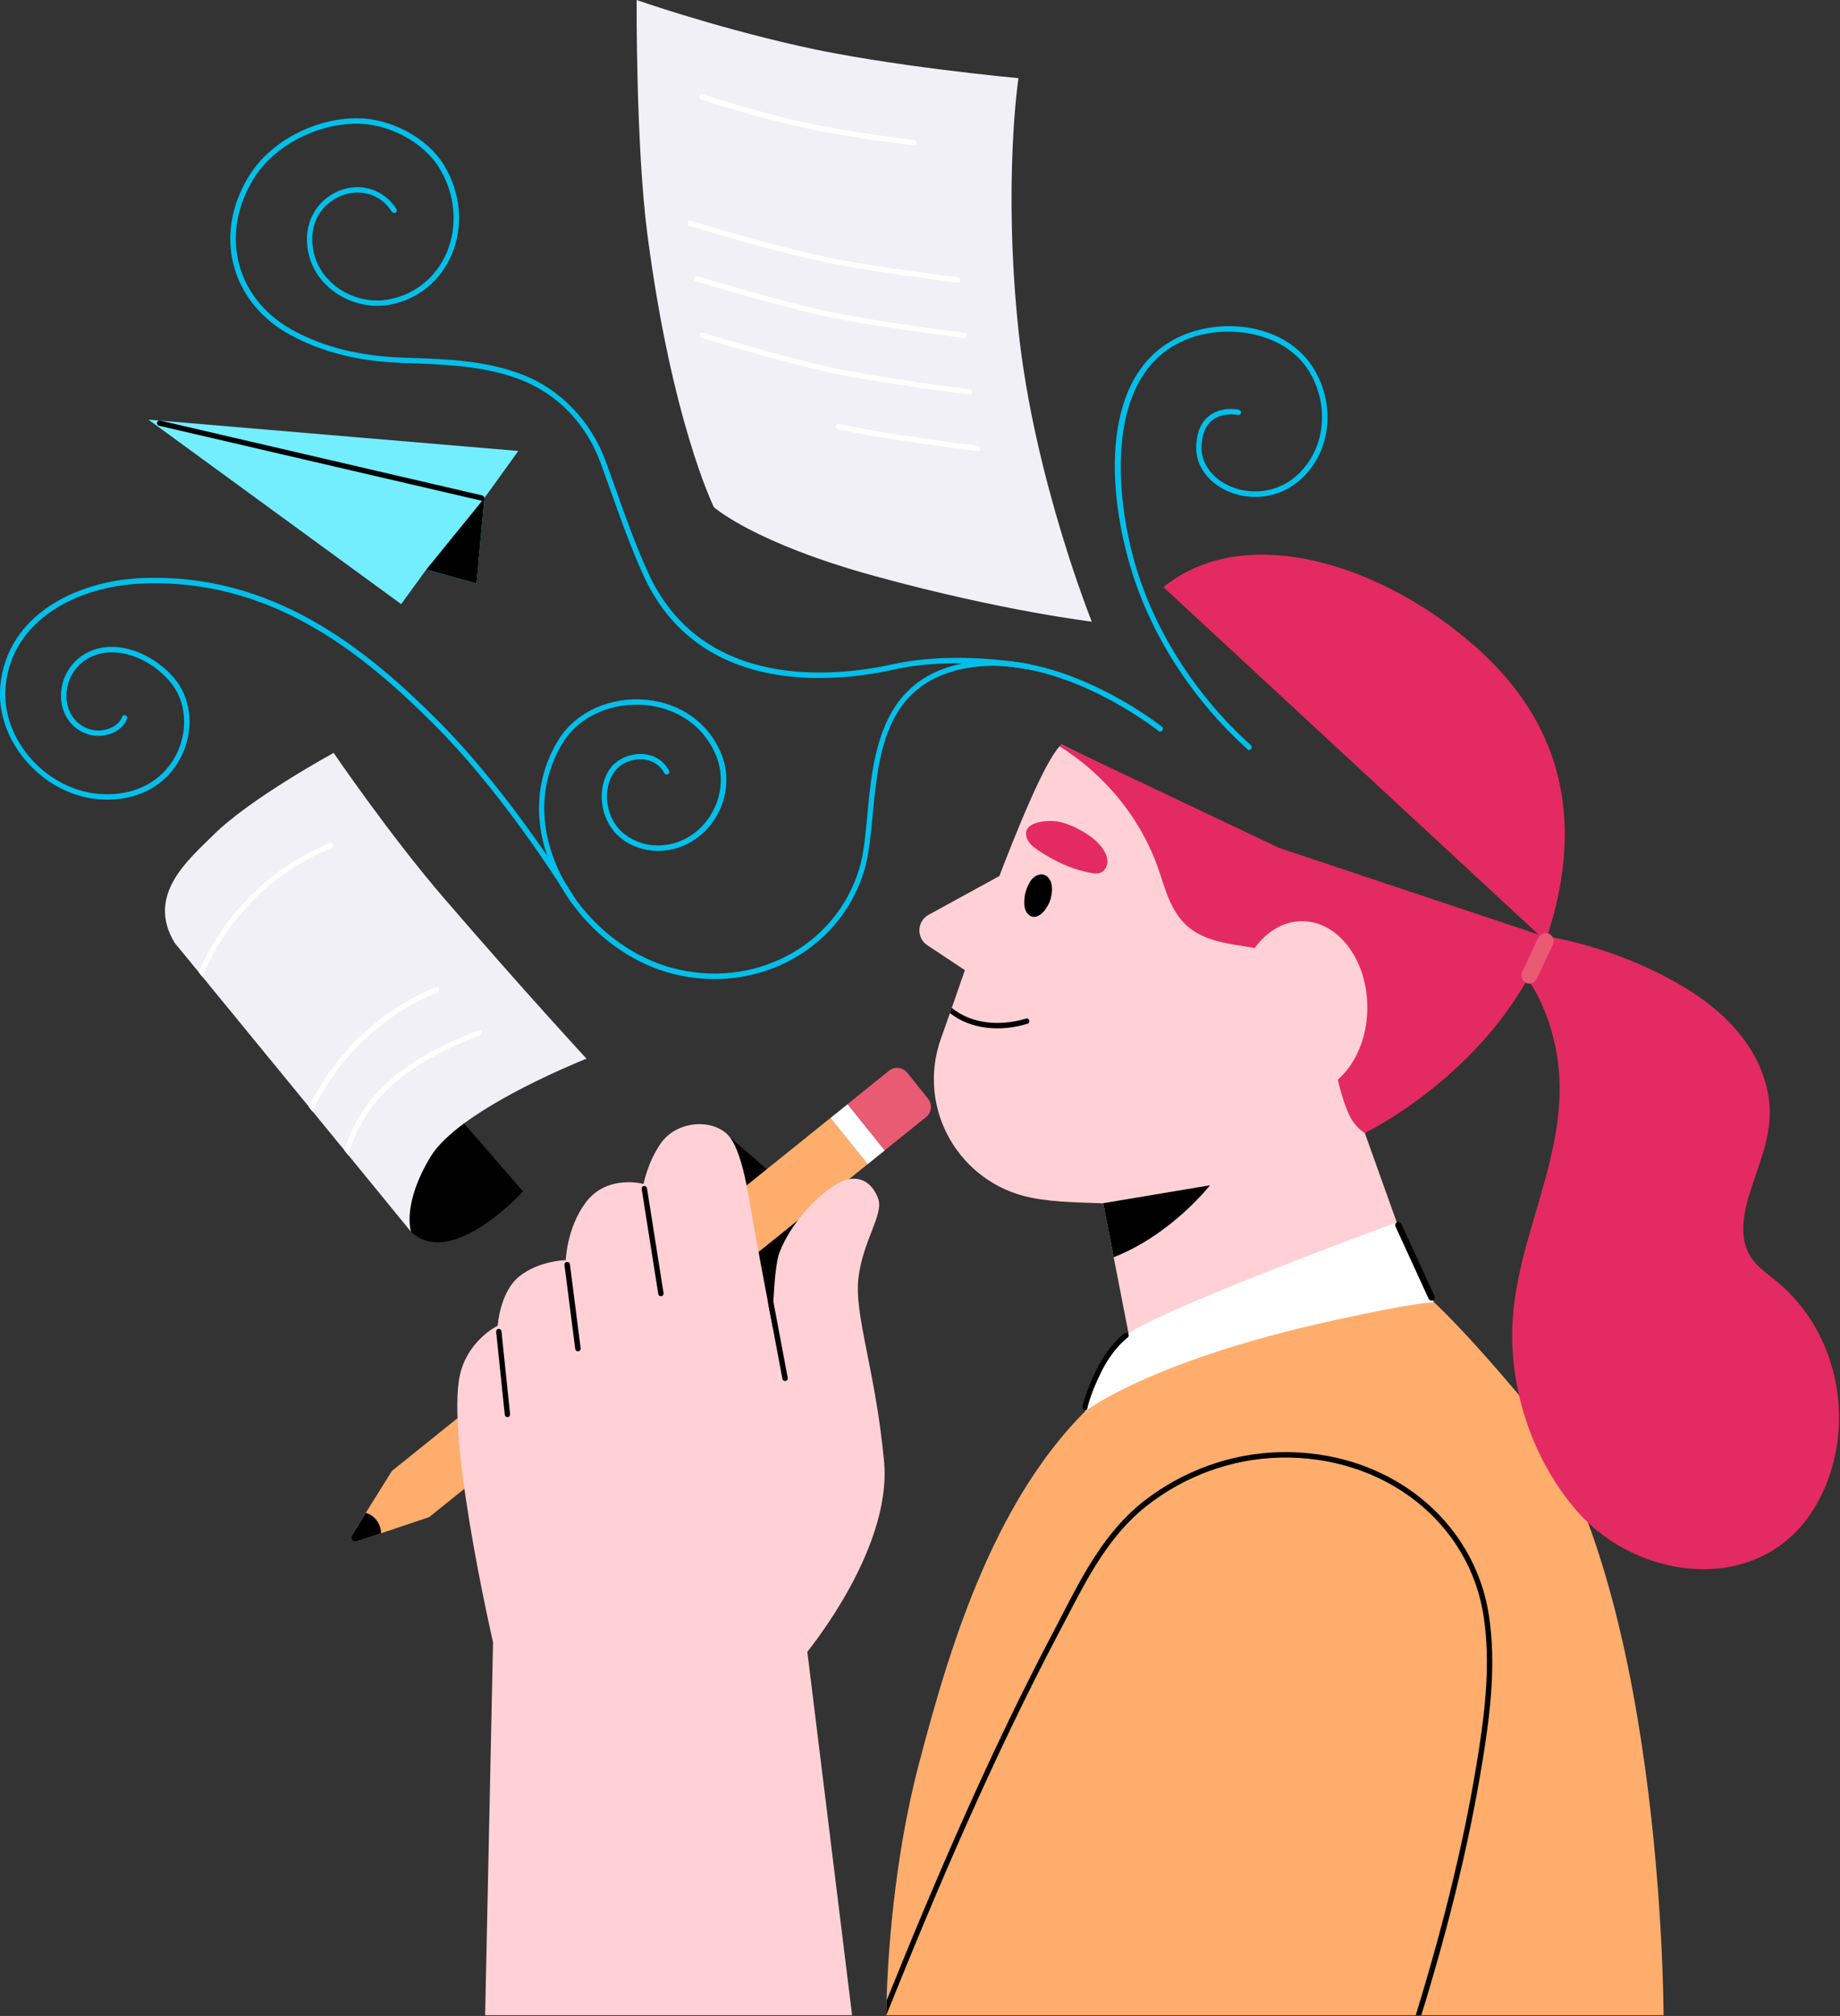 <?xml version="1.0" encoding="UTF-8"?> <svg xmlns="http://www.w3.org/2000/svg" width="1387" height="1519" viewBox="0 0 1387 1519" fill="none"><rect x="0" y="0" width="1387" height="1519" fill="#333333" stroke="none"/> <g clip-path="url(#clip0_1393_224)"> <path d="M1106.9 482.7C1149.4 518.6 1206.7 586.6 1165.1 709.1L877 442.4C936.4 394.1 1035.6 422.5 1106.9 482.7Z" fill="#E42A62"></path> <path d="M777.1 902.4C796.5 906.3 817.2 906 837 906.9C857.3 907.8 875.8 910.1 895.9 908.5C901.9 908 954.4 907.6 955.6 904L970.4 859.1C988.4 858.1 1006 854.5 1022.9 848.7C1024.2 848.3 1025.4 847.8 1026.6 847.4C1079.4 828 1123.4 786.2 1143.6 729.1L800.2 561C799.7 561.4 799.2 561.9 798.7 562.4C776.2 586.6 719.5 753.6 719.5 753.6L717.5 759.3L716.1 763.3L710.4 779.5L709.3 782.5C690.6 834.9 722.7 891.4 777.1 902.4Z" fill="#FFD1D7"></path> <path d="M770.1 650.9L700 689.3C691.2 694.1 690.6 706.6 699 712.2L742.1 740.8C744.8 742.6 748.5 741.3 749.5 738.3L777.1 656.9C778.6 652.6 774.1 648.7 770.1 650.9Z" fill="#FFD1D7"></path> <path d="M828.4 890.4L831.6 906.6L832.9 913.5L839.5 947.3L862.2 1063.7L1092.1 1030.7L1028.8 853.7L1026.6 847.4L1003.8 783.8L985.7 733.3L981.9 722.6L978.2 726.7L828.4 890.4Z" fill="#FFD1D7"></path> <path d="M668.1 1518.4H1254C1254 1518.4 1254 1180.1 1143.6 1049.5C1082.1 976.7 1063.2 966.3 1063.2 966.3C1063.2 966.3 933.3 972.9 844 1040.7C754.7 1108.4 717.3 1235.6 692.7 1329C673.1 1403.3 669.1 1479.3 668.3 1507.3C668.1 1514.3 668.1 1518.4 668.1 1518.4Z" fill="#FFAD6C"></path> <path d="M668.1 1518.4C706.7 1422.4 748.8 1323.9 798.2 1230.2C800.2 1226.4 802.2 1222.6 804.2 1218.8C820.1 1188.1 836.6 1156.4 864.6 1134.5C893.3 1112 928.9 1099.1 964.8 1098.3C1043.4 1096.5 1108.1 1147.2 1118.5 1218.8C1123.5 1252.8 1119.5 1287.5 1115 1317C1105.5 1379.2 1089.7 1445.3 1067.2 1518.4H1071.4C1093.9 1445.5 1109.5 1379.6 1119 1317.6C1123.6 1287.8 1127.6 1252.7 1122.5 1218.2C1111.7 1144.5 1045.5 1092.3 964.7 1094.2C928 1095 891.5 1108.2 862.1 1131.2C833.4 1153.7 816.7 1185.8 800.6 1216.9C798.7 1220.7 796.7 1224.5 794.7 1228.3C746.9 1319 705.9 1414.2 668.4 1507.2C668.1 1514.3 668.1 1518.4 668.1 1518.4Z" fill="black"></path> <path d="M1053.1 921C1053.1 921 865 989.8 847.4 1007.4C829.8 1025.1 817.7 1063.6 817.7 1063.6C817.7 1063.6 866.4 1025.3 1005.7 994.8C1071.4 980.4 1080.8 981.3 1080.8 981.3L1053.1 921Z" fill="white"></path> <path d="M800.2 561.1L964.2 638.9L1166.1 706.3C1128.7 805.7 1028.8 853.7 1028.8 853.7C1026.6 852.4 1024.6 850.7 1022.8 848.7C1019.8 845.4 1017.4 841.4 1015.6 836.8C1008.8 820.1 1005.7 801.6 1003.8 783.7C1003.7 783.1 1003.6 782.5 1003.6 781.9C1001.7 763.5 998.2 746.4 985.7 733.2C983.8 731 981.5 729 979 727.1C978.7 726.9 978.5 726.7 978.2 726.5C964.3 716.3 947.3 714.6 930.8 711.9C915.8 709.4 900.5 705.3 890.4 693.1C879.8 680.3 876.7 663.3 870.8 648.2C856.7 612.7 831 582.6 798.8 562.4C799.2 562 799.7 561.5 800.2 561.1Z" fill="#E42A62"></path> <path d="M981.5 824.1C954.328 824.1 932.3 794.998 932.3 759.1C932.3 723.201 954.328 694.1 981.5 694.1C1008.67 694.1 1030.7 723.201 1030.7 759.1C1030.7 794.998 1008.67 824.1 981.5 824.1Z" fill="#FFD1D7"></path> <path d="M830.5 657.1C827.9 658.6 824.6 658.2 821.7 657.6C807.7 655 794.5 648.7 782.6 640.7C779.1 638.3 775.5 635.6 774.1 631.7C769.4 618.9 789.8 617.7 797.4 619C803.7 620.2 809.7 622.8 815.3 626C821.8 629.7 828.1 634.3 832 640.6C833.6 643.2 834.8 646.2 834.8 649.3C834.8 649.7 834.8 650.1 834.7 650.5C834.2 653.2 832.8 655.8 830.5 657.1Z" fill="#E42A62"></path> <path d="M791.9 677.5C792.5 675.5 792.9 673.3 793 671.2C793.1 668.3 792.8 665.3 791.3 662.8C787.2 656.1 780 658.7 776.5 664.3C773.6 669 772 674.6 772.1 680.2C772.1 682.5 772.4 684.8 773.5 686.8C774.5 688.8 776.4 690.5 778.7 690.8C781.8 691.3 784.7 689.1 786.8 686.8C789.1 684 790.9 680.9 791.9 677.5Z" fill="black"></path> <path d="M716.1 763.4C731.7 775.6 753.8 777.7 774.5 771.4C777 770.7 775.9 766.7 773.4 767.5C753.6 773.5 732.1 771.5 717.4 759.4L716.1 763.4Z" fill="black"></path> <path d="M831.6 906.6L832.9 913.5L839.5 947.3C883.1 930.3 912.1 893.1 912.1 893.1L831.6 906.6Z" fill="black"></path> <path d="M544.1 851.6L583.6 885.8L626.4 924.4L595.7 1006.2C595.7 1006.2 561.9 1001.7 546.1 993.7C530.4 985.7 491.4 896.4 495.9 893.7C500.5 891 544.1 851.6 544.1 851.6Z" fill="black"></path> <path d="M626.007 842.364L654.029 877.189L323.613 1143.06L295.59 1108.23L626.007 842.364Z" fill="#FFAD6C"></path> <path d="M268.8 1161.5L287.3 1155.3L323.6 1143.1L320.3 1111.9L295.5 1108.2L275.8 1139.8L265.2 1156.9C263.7 1159.4 266.1 1162.4 268.8 1161.5Z" fill="#FFAD6C"></path> <path d="M268.8 1161.5L287.3 1155.3C287 1148.7 283.3 1142.3 275.8 1139.9L265.2 1157C263.7 1159.4 266.1 1162.4 268.8 1161.5Z" fill="black"></path> <path d="M638.953 831.985L666.976 866.81L654.043 877.217L626.02 842.391L638.953 831.985Z" fill="white"></path> <path d="M683.9 808.3L699.6 827.9C703 832.1 702.3 838.3 698.1 841.7L666.9 866.8L638.9 831.9L670.1 806.8C674.3 803.4 680.5 804.1 683.9 808.3Z" fill="#E95A73"></path> <path d="M604.4 1249.8C604.4 1249.8 672.8 1169.7 666.4 1101.1C660 1032.5 643.7 990.9 647.1 962.8C650.5 934.7 666.2 915.2 662 903.3C657.8 891.4 647 882.6 630.6 892.2C614.1 901.8 595.1 923.8 587.6 943.7C580.1 963.6 582.6 1055.4 582.6 1055.4L479.8 1223L604.4 1249.8Z" fill="#FFD1D7"></path> <path d="M587.8 1028.1C587.8 1028.1 573.2 951.6 568.9 927.7C564.6 903.8 560 866 548.2 854.7C535.7 842.7 509.9 844.7 498.1 861.5C488.3 875.5 485.1 892.1 485.1 892.1C485.1 892.1 457.7 884.5 441.5 906.1C427.1 925.5 426.5 949.5 426.5 949.5C426.5 949.5 406.1 949.9 391.4 961.8C376.7 973.7 375.2 998.9 375.2 998.9C375.2 998.9 350.3 1010.8 345.9 1040.2C337.8 1094.3 373.8 1246.9 373.8 1246.9L514.2 1272.7L594.7 1091.8L587.8 1028.1Z" fill="#FFD1D7"></path> <path d="M365.7 1518.4L373.1 1169.1L590.1 1191.9L606.7 1229.5L642.3 1518.4H365.7Z" fill="#FFD1D7"></path> <path d="M591.8 1040.6C591.9 1040.6 592 1040.6 592.2 1040.6C593.3 1040.4 594 1039.3 593.8 1038.2L583.1 981.4C582.9 980.3 581.8 979.6 580.7 979.8C579.6 980 578.9 981.1 579.1 982.2L589.8 1039C589.9 1039.9 590.8 1040.6 591.8 1040.6Z" fill="black"></path> <path d="M498.2 976.7C498.3 976.7 498.4 976.7 498.5 976.7C499.6 976.5 500.4 975.5 500.2 974.4L487.7 895.3C487.5 894.2 486.5 893.5 485.4 893.6C484.3 893.8 483.5 894.8 483.7 895.9L496.2 975C496.3 976 497.2 976.7 498.2 976.7Z" fill="black"></path> <path d="M435.6 1018.2C435.7 1018.2 435.8 1018.2 435.9 1018.2C437 1018.1 437.8 1017 437.7 1015.9L429.6 952.6C429.5 951.5 428.5 950.7 427.3 950.8C426.2 950.9 425.4 952 425.5 953.1L433.6 1016.4C433.7 1017.4 434.6 1018.2 435.6 1018.2Z" fill="black"></path> <path d="M382.5 1067.8C382.6 1067.8 382.6 1067.8 382.7 1067.8C383.8 1067.7 384.6 1066.7 384.5 1065.6L378 1003.1C377.9 1002 376.9 1001.2 375.8 1001.3C374.7 1001.4 373.9 1002.4 374 1003.5L380.5 1066C380.6 1067 381.5 1067.8 382.5 1067.8Z" fill="black"></path> <path d="M111.9 316.2L302.4 455.2L321.4 429.1L359.2 439.7L365.1 375.3L390.7 339.8L111.9 316.2Z" fill="#72EEFF"></path> <path d="M321.4 429.1L359.2 439.7L365.1 375.3L321.4 429.1Z" fill="black"></path> <path d="M363 377.3C363.9 377.3 364.8 376.7 365 375.7C365.3 374.6 364.6 373.5 363.5 373.3L120.8 316.9C119.7 316.6 118.6 317.3 118.4 318.4C118.1 319.5 118.8 320.6 119.9 320.8L362.6 377.2C362.7 377.3 362.9 377.3 363 377.3Z" fill="black"></path> <path d="M338.7 833.8L394.3 897.7C394.3 897.7 340.2 957.1 309.8 928.1C309.8 928.1 304.6 918.8 303.7 911C300 879.2 312.8 820 312.8 820L338.7 833.8Z" fill="black"></path> <path d="M131.7 710.5L149.8 732.5L152.6 736L232.9 834L235.7 837.5L259.6 866.7L262.6 870.4L309.8 928.1C309.8 928.1 309.8 928.1 309.8 927.9C309.2 926 303.8 905.9 324.6 871.5C329.7 863.1 338.9 854.5 349.9 846.4C386 819.8 442.1 797.7 442.1 797.7C442.1 797.7 394.5 746.2 334.8 676.9C294.2 629.9 251.5 567.3 251.5 567.3C251.5 567.3 188.2 601.8 160.8 629.2C142.1 647.8 109.8 674.4 131.7 710.5Z" fill="#F0F0F6"></path> <path d="M259.5 866.7L262.5 870.4C265.6 860.2 269.8 850.4 275.3 841.6C294.7 810.7 328.8 792.8 361.9 780.1C364.3 779.2 363.3 775.2 360.8 776.2C326.7 789.4 291.8 807.8 271.8 839.6C266.6 848 262.6 857.1 259.5 866.7Z" fill="white"></path> <path d="M232.8 834.1L235.6 837.6C254.2 797.9 287.2 765.1 329.9 747.7C332.3 746.7 331.2 742.8 328.8 743.8C285.5 761.4 252 794.2 232.8 834.1Z" fill="white"></path> <path d="M149.7 732.5L152.5 736C170.4 693.1 204.7 657.4 249.9 639C252.3 638 251.2 634.1 248.8 635.1C203 653.9 168.3 689.5 149.7 732.5Z" fill="white"></path> <path d="M823 468.4C823 468.4 779.5 360.4 767.7 248.7C756 137.1 767.7 58.9 767.7 58.9C767.7 58.9 668.7 49.8 601.7 34.5C534.7 19.3 479.9 0 479.9 0C479.9 0 479.3 110.1 488 176.6C506.4 317.7 538.1 382.1 538.1 382.1C538.1 382.1 568 409.1 660.6 434.4C756 460.5 823 468.4 823 468.4Z" fill="#F0F0F6"></path> <path d="M689 109.6C690 109.6 690.9 108.8 691 107.8C691.1 106.7 690.3 105.7 689.2 105.5C688.7 105.4 642.2 100 605.5 92C568.8 84 530.3 71.2 529.9 71.1C528.8 70.7 527.7 71.3 527.3 72.4C526.9 73.5 527.5 74.6 528.6 75C529 75.1 567.7 88 604.6 96C641.5 104 688.2 109.5 688.7 109.6C688.9 109.6 688.9 109.6 689 109.6Z" fill="white"></path> <path d="M722 213.1C723 213.1 723.9 212.3 724 211.3C724.1 210.2 723.3 209.2 722.2 209C721.5 208.9 654.1 200.6 617.4 192.5C580.7 184.5 521.5 166.6 520.9 166.4C519.8 166.1 518.7 166.7 518.4 167.8C518.1 168.9 518.7 170 519.8 170.3C520.4 170.5 579.7 188.4 616.6 196.5C653.5 204.5 721.1 212.9 721.8 213C721.8 213.1 721.9 213.1 722 213.1Z" fill="white"></path> <path d="M726.8 254.8C727.8 254.8 728.7 254 728.8 253C728.9 251.9 728.1 250.9 727 250.7C726.3 250.6 658.9 242.3 622.2 234.2C585.5 226.2 526.3 208.3 525.7 208.1C524.6 207.8 523.5 208.4 523.2 209.5C522.9 210.6 523.5 211.7 524.6 212C525.2 212.2 584.5 230.1 621.4 238.2C658.3 246.2 725.9 254.6 726.6 254.7C726.6 254.7 726.7 254.8 726.8 254.8Z" fill="white"></path> <path d="M731 297.4C732 297.4 732.9 296.6 733 295.6C733.1 294.5 732.3 293.5 731.2 293.3C730.5 293.2 663.1 284.9 626.4 276.8C589.7 268.8 530.5 250.9 529.9 250.7C528.8 250.4 527.7 251 527.4 252.1C527.1 253.2 527.7 254.3 528.8 254.6C529.4 254.8 588.7 272.7 625.6 280.8C662.5 288.8 730.1 297.2 730.8 297.3C730.8 297.4 730.9 297.4 731 297.4Z" fill="white"></path> <path d="M736.9 340C737.9 340 738.8 339.2 738.9 338.2C739 337.1 738.2 336.1 737.1 335.9C736.4 335.8 669 327.5 632.3 319.4C631.2 319.2 630.1 319.9 629.9 321C629.7 322.1 630.4 323.2 631.4 323.4C668.3 331.4 735.9 339.8 736.6 339.9C736.7 340 736.8 340 736.9 340Z" fill="white"></path> <path d="M817.7 1062.8C818.7 1062.8 819.5 1062.1 819.7 1061.1C819.7 1061 821.4 1051.6 829.8 1034.4C838.7 1016.1 849.8 1008 850 1007.9C850.9 1007.2 851.1 1006 850.5 1005.1C849.8 1004.2 848.6 1004 847.7 1004.6C847.2 1004.9 835.7 1013.3 826.3 1032.6C817.6 1050.4 815.9 1060 815.9 1060.4C815.7 1061.5 816.5 1062.5 817.6 1062.7C817.4 1062.8 817.5 1062.8 817.7 1062.8Z" fill="black"></path> <path d="M941.5 565.1C942.1 565.1 942.6 564.9 943 564.4C943.8 563.6 943.7 562.3 942.9 561.5C901.8 524.5 871 476.5 856.1 426.5C840.6 374.5 831.4 279.9 895.6 255.3C926.2 243.6 970.1 250.3 987.8 281.5C1002.1 306.7 998.6 337.6 979.4 356.5C962.3 373.3 940.5 372.3 927 366.3C913.3 360.2 905.2 348.6 905.7 336.1C906.1 327 908.9 320.4 914 316.5C921.9 310.4 932.9 312.6 933.1 312.7C934.2 313 935.3 312.2 935.5 311.1C935.7 310 935 308.9 933.9 308.7C933.4 308.6 920.9 306 911.5 313.3C905.4 318 902.1 325.6 901.7 336C901.1 350.3 910.2 363.3 925.4 370.1C940 376.6 963.7 377.7 982.3 359.5C1002.9 339.3 1006.6 306.5 991.4 279.6C972.4 246.1 927.1 239 894.2 251.6C831.6 275.5 832.5 361.4 852.3 427.7C867.4 478.4 898.7 527 940.3 564.5C940.5 565 941 565.1 941.5 565.1Z" fill="#00C0EB"></path> <path d="M538.7 737.7C589.9 737.7 636.1 706.1 651.4 656.2C654.9 644.7 656.3 630 657.8 614.4C662 570.2 666.7 520.1 719.4 505.5C791 485.7 872.5 550.1 873.3 550.8C874.2 551.5 875.4 551.4 876.2 550.5C876.9 549.6 876.8 548.3 875.9 547.6C875.1 546.9 791.9 481.2 718.4 501.6C663 516.9 657.9 570.8 653.8 614C652.4 629.4 651 643.9 647.6 655C629.5 713.7 567.1 746.2 505.5 729C466.9 718.2 432.5 686.3 417.7 647.7C405.7 616.5 408.3 584.9 424.9 558.7C437 539.6 461.3 528.9 486.9 531.3C511.6 533.7 531.5 548.2 540.1 570.1C545.8 584.7 543.9 601.5 535.1 615.1C526.5 628.3 512.9 636.3 497.8 637C496.6 637.1 495.3 637.1 494.1 637C484.2 636.6 474.8 632.6 468.1 626.2C456.2 614.6 454 594.1 463.3 581.3C467.7 575.2 476.2 571.6 484.5 572.2C488.7 572.5 496.4 574.3 500.7 582.5C501.2 583.5 502.5 583.9 503.4 583.4C504.4 582.9 504.8 581.7 504.3 580.7C500.5 573.4 493.4 568.8 484.8 568.2C475.2 567.5 465.2 571.8 460 579C449.6 593.3 452.1 616.3 465.3 629.1C472.7 636.3 483.1 640.6 493.9 641.1C495.3 641.2 496.6 641.2 498 641.1C514.4 640.4 529.2 631.7 538.6 617.4C548.2 602.7 550.2 584.5 544 568.7C534.8 545.3 513.7 529.9 487.4 527.3C460.4 524.7 434.6 536.2 421.6 556.5C404.3 583.8 401.6 616.7 414 649.1C429.1 689 464.6 721.9 504.4 733C515.9 736.2 527.4 737.7 538.7 737.7Z" fill="#00C0EB"></path> <path d="M432.4 681.1C432.8 681.1 433.1 681 433.4 680.8C434.4 680.2 434.7 679 434.1 678C433.6 677.2 387 600.2 330.9 543.8C275.3 488 205.1 431.5 106.7 435.6C57.1 437.7 5 463.7 0.2 517.1C-3.3 556.7 29.5 596.2 70.4 601.8C91.7 604.7 111.7 598.9 125.1 585.8C145.6 566 148.8 533 132.3 512.2C121.2 498.2 99.3 484.6 77.6 487.9C58.6 490.8 45.3 506.8 46 525.9C46.6 540.5 56.6 552.1 70.4 554.2C80.1 555.6 92.2 551.3 95.8 541.6C96.2 540.5 95.7 539.4 94.6 539C93.5 538.6 92.4 539.1 92 540.2C89.2 547.9 78.9 551.4 71 550.2C59.2 548.5 50.6 538.4 50.1 525.8C49.4 508.8 61.3 494.6 78.2 492C98.3 488.9 118.7 501.6 129.1 514.8C144.3 534 141.3 564.5 122.3 582.9C109.7 595.1 91 600.5 70.9 597.8C32 592.5 0.8 555 4.2 517.5C8.8 466.6 59 441.7 106.8 439.7C203.9 435.6 273 491.5 328 546.7C383.8 602.7 430.1 679.4 430.6 680.1C431 680.7 431.7 681.1 432.4 681.1Z" fill="#00C0EB"></path> <path d="M617.6 510.9C640 510.9 660.1 507.6 673.9 504.5C721.6 493.9 775.2 504.4 775.8 504.5C776.9 504.7 778 504 778.2 502.9C778.4 501.8 777.7 500.7 776.6 500.5C776.1 500.4 721.6 489.7 673.1 500.5C631 509.8 528.7 521.7 488 430.3C478.5 409 472.1 391.1 465.4 372C462.6 364.2 459.7 356.1 456.5 347.3C445.3 317.1 422.5 293.4 393.9 282.3C366.1 271.5 335.9 270.5 306.8 269.6L304.1 269.5C271.6 268.4 244.4 261.7 220.9 248.9C181.8 227.7 167.3 185 185.6 145.1C187.5 141.1 189.6 137.2 191.8 133.7C206.9 110.1 237.4 93.8 267.6 93.2C292.3 92.7 318.9 106.7 331.1 126.5C343.3 146.4 345.3 170.4 336.6 190.6C328.8 208.7 313.4 221.4 294.3 225.4C280 228.4 264.5 224.7 252.8 215.5C242 207 235.8 195 235.4 181.5C234.8 161.5 248.1 150.2 259.7 146.6C270.7 143.2 285.9 144.8 295.4 159.6C296 160.5 297.3 160.8 298.2 160.2C299.1 159.6 299.4 158.3 298.8 157.4C289.9 143.6 274.1 137.9 258.5 142.7C244.5 147.1 230.7 160.8 231.4 181.7C231.9 196.4 238.6 209.5 250.4 218.7C263.1 228.6 279.8 232.6 295.3 229.3C315.7 225 332.1 211.4 340.4 192.1C349.6 170.7 347.5 145.3 334.6 124.3C322 103.7 294.6 89.1 269 89.1C268.5 89.1 268.1 89.1 267.6 89.1C236.1 89.7 204.2 106.8 188.4 131.5C186 135.2 183.8 139.2 181.9 143.4C162.6 185.3 177.8 230.1 218.9 252.4C243 265.5 270.8 272.4 303.9 273.5L306.6 273.6C335.4 274.6 365.2 275.6 392.4 286.1C420.3 296.9 441.7 319.1 452.7 348.7C455.9 357.5 458.8 365.6 461.6 373.4C468.4 392.5 474.8 410.5 484.3 432C512.7 496 570.2 510.9 617.6 510.9Z" fill="#00C0EB"></path> <path d="M1079.1 980C1079.4 980 1079.8 979.9 1080.1 979.8C1081.3 979.2 1081.9 977.8 1081.3 976.6L1056.3 922.1C1055.7 920.9 1054.3 920.3 1053.1 920.9C1051.9 921.5 1051.3 922.9 1051.9 924.1L1076.9 978.6C1077.3 979.4 1078.1 980 1079.1 980Z" fill="black"></path> <path d="M1140.7 702.2C1180.9 705.8 1220.4 717.5 1256.1 736.3C1276.5 747 1295.8 760.3 1310.5 778C1325.2 795.7 1334.9 818.3 1334 841.3C1333.2 862.8 1323.5 882.9 1317.6 903.6C1313.6 917.8 1311.6 934.1 1319.4 946.7C1324.2 954.4 1332 959.5 1339 965.3C1388 1005.2 1400.5 1079.3 1369 1134C1329.3 1202.9 1235.9 1192.4 1189.1 1139C1156.3 1101.6 1138.2 1049.2 1140 999.5C1142.5 930.8 1184.2 868 1174.1 798.1C1169.8 768.5 1157.5 739.5 1135.9 718.9C1133.5 716.6 1131 714.4 1129.8 711.3C1128.6 708.3 1129.3 704.2 1132.2 702.7C1133.8 701.9 1135.7 702 1137.5 702.1C1138.6 702 1139.6 702.1 1140.7 702.2Z" fill="#E42A62"></path> <path d="M1152.9 741.1C1155.2 741.1 1157.4 739.8 1158.4 737.6L1170.6 711.7C1172 708.7 1170.7 705 1167.7 703.6C1164.6 702.2 1161 703.5 1159.6 706.5L1147.4 732.4C1146 735.4 1147.3 739.1 1150.3 740.5C1151.2 741 1152 741.1 1152.9 741.1Z" fill="#E95A73"></path> </g> <defs> <clipPath id="clip0_1393_224"> <rect width="1386.4" height="1518.4" fill="white" transform="matrix(-1 0 0 1 1386.4 0)"></rect> </clipPath> </defs> </svg> 